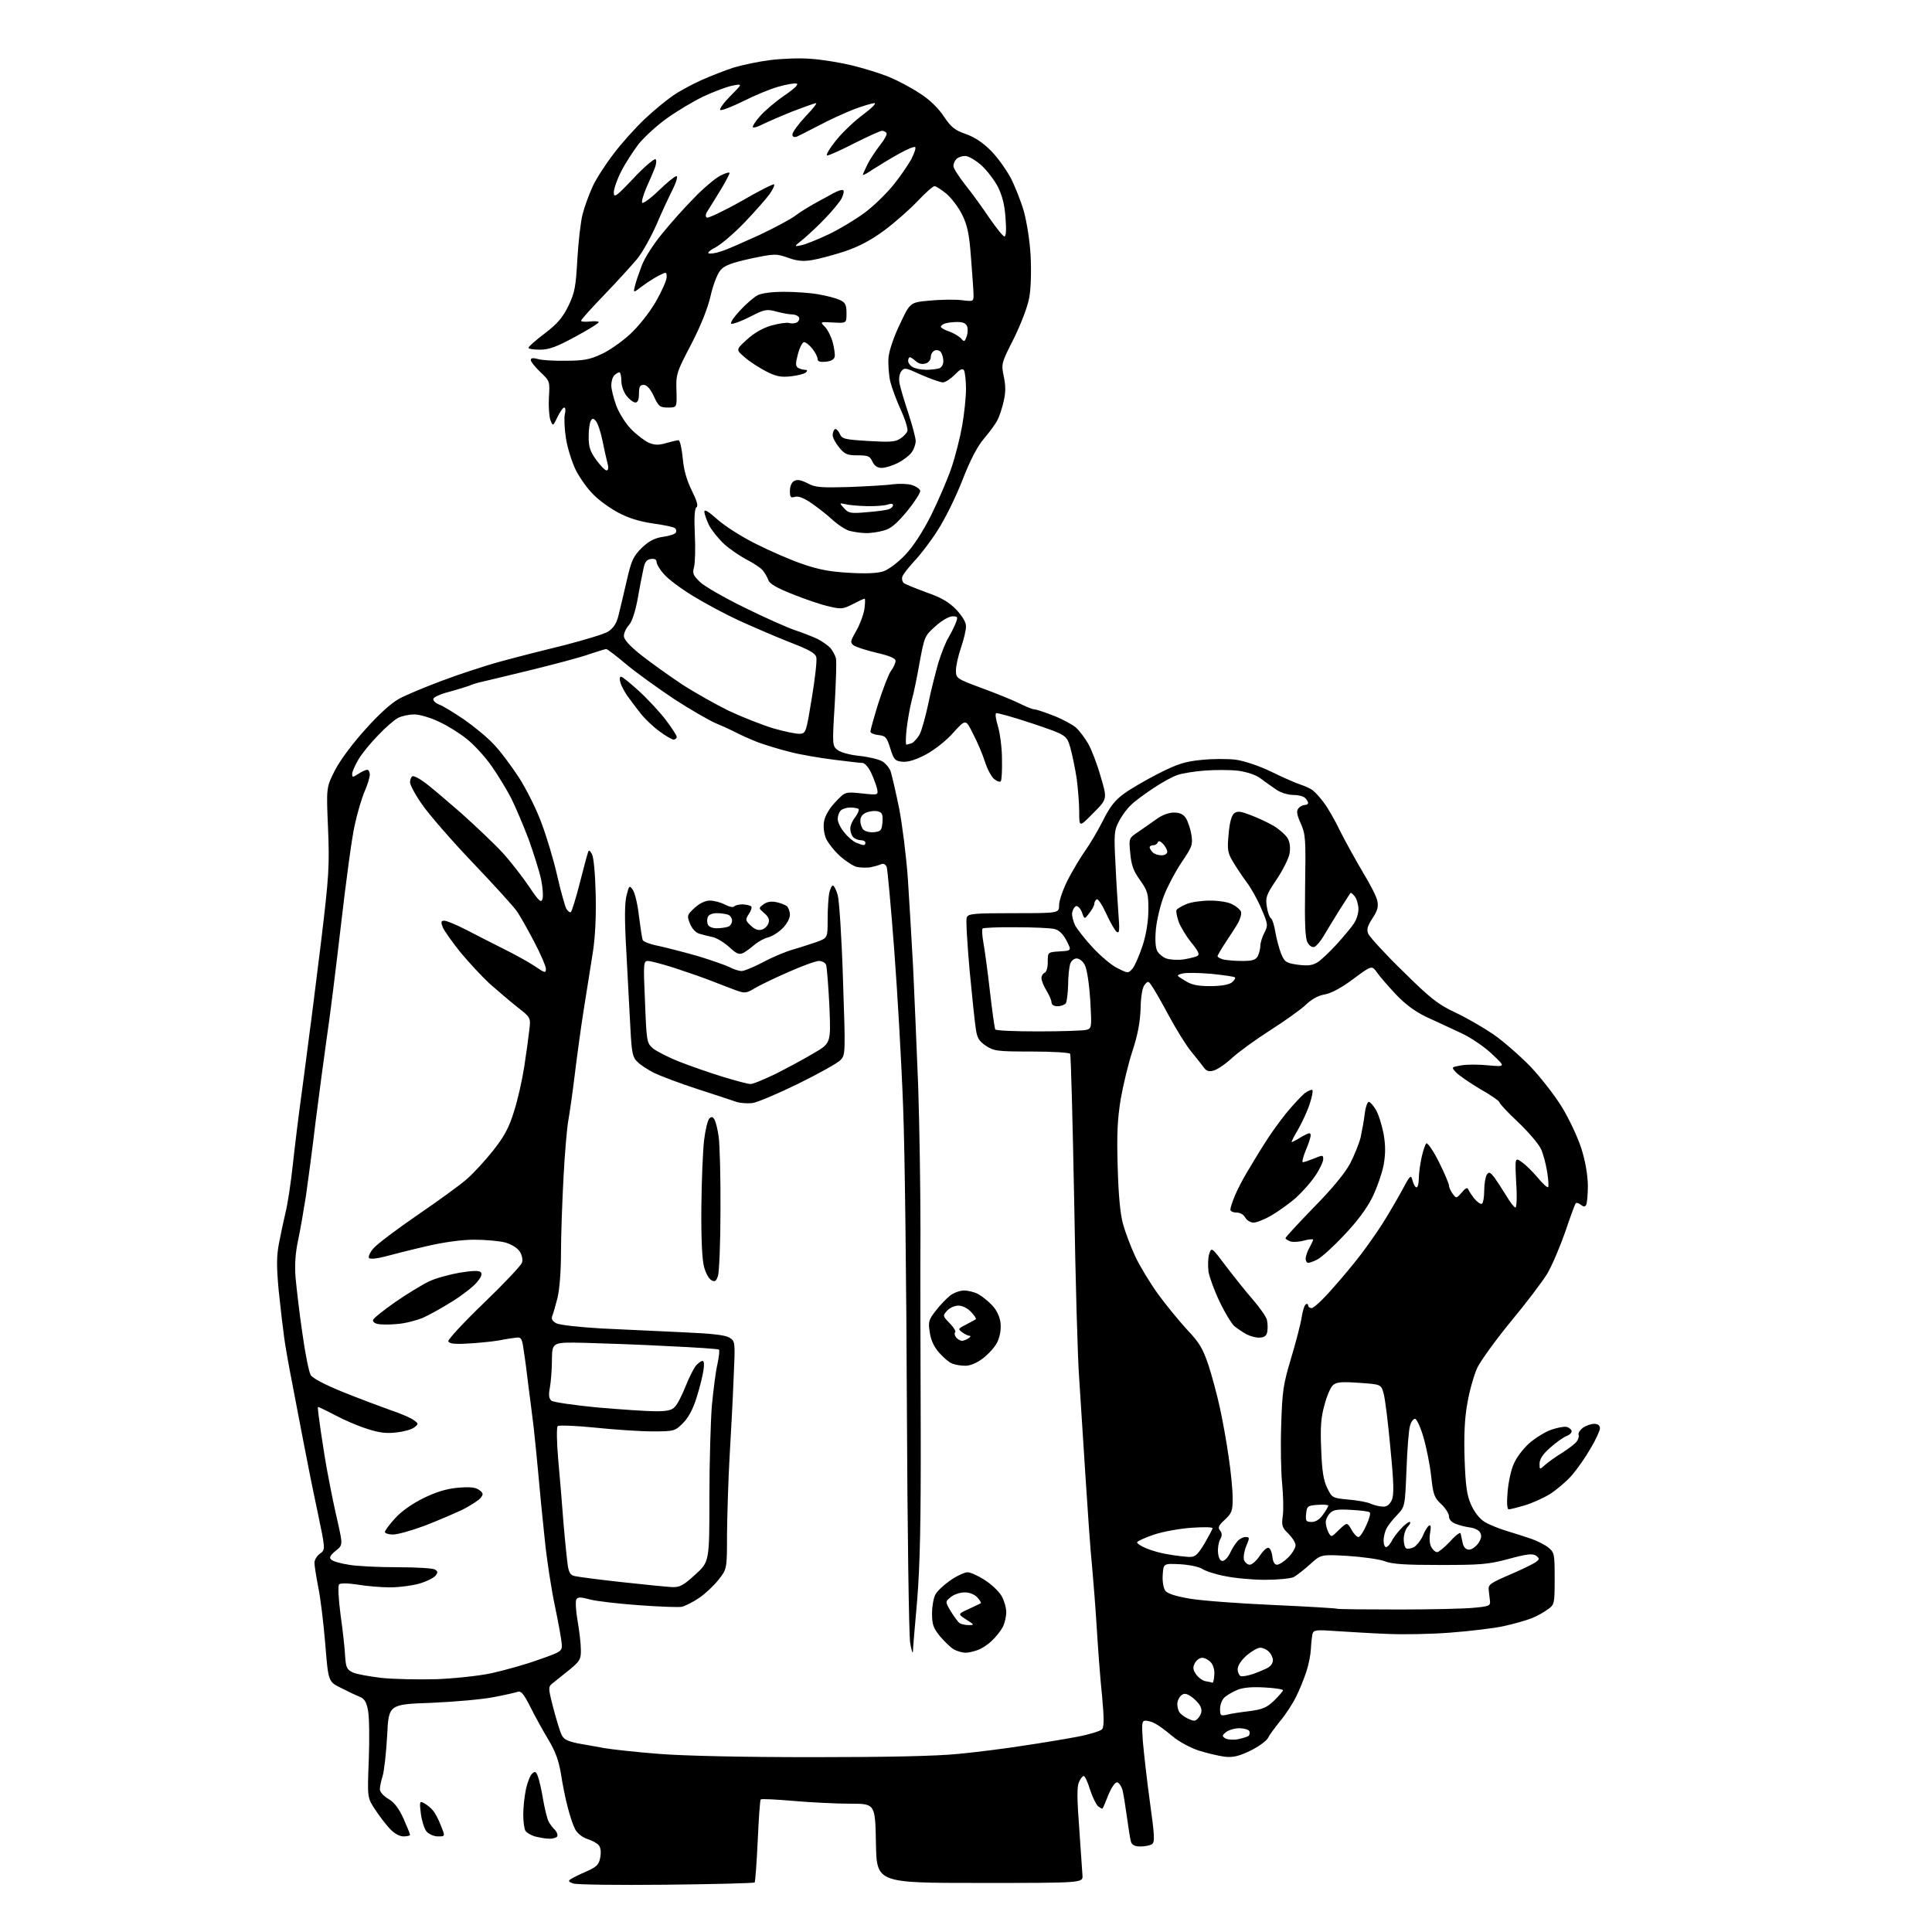 <?xml version="1.0" encoding="UTF-8" standalone="no"?>
<svg 
  version="1.1" 
  xmlns="http://www.w3.org/2000/svg" 
  xmlns:xlink="http://www.w3.org/1999/xlink" 
  xmlns:svg="http://www.w3.org/2000/svg"
  xmlns:rdf="http://www.w3.org/1999/02/22-rdf-syntax-ns#"
  xmlns:cc="http://creativecommons.org/ns#"
  xmlns:dc="http://purl.org/dc/elements/1.1/"
  viewBox="0 0 768 768"
  width="768"
  height="768"
>
<style>svg {background-color: white; }</style>"
<path stroke="none" fill="black" fill-rule="evenodd" d="M264.8,749.2C245.7,749.4 229.0,749.2 227.8,748.7C225.9,748.0 225.8,747.7 227.0,746.9C227.8,746.4 230.6,745.0 233.2,743.9C237.2,742.1 238.1,741.2 238.6,738.4C239.0,736.3 238.8,734.4 238.0,733.5C237.4,732.7 235.3,731.6 233.4,731.0C231.4,730.3 229.4,728.7 228.6,727.1C227.8,725.6 226.5,721.7 225.7,718.5C224.8,715.2 223.6,709.2 223.0,705.2C222.1,699.8 220.8,696.2 217.9,691.4C215.8,687.9 212.6,682.1 210.8,678.5C208.4,673.7 207.2,672.1 205.9,672.5C205.0,672.8 200.7,673.8 196.4,674.6C192.1,675.5 180.8,676.5 171.5,676.9C154.5,677.5 154.5,677.5 153.9,690.0C153.5,696.9 152.7,704.1 152.1,706.0C151.5,707.9 151.0,710.3 151.0,711.3C151.0,712.3 152.5,714.0 154.4,715.1C156.7,716.4 158.5,718.8 160.4,722.9C161.8,726.1 163.0,729.0 163.0,729.4C163.0,729.7 161.8,730.0 160.4,730.0C158.8,730.0 156.7,728.8 155.0,727.0C153.4,725.3 150.8,721.9 149.1,719.3C146.0,714.6 146.0,714.6 146.6,699.6C146.9,691.3 146.8,682.5 146.3,680.0C145.7,676.6 144.9,675.3 143.0,674.5C141.7,674.0 138.3,672.4 135.6,671.0C130.5,668.5 130.5,668.5 129.3,653.5C128.6,645.2 127.4,635.1 126.5,630.9C125.7,626.7 125.0,622.4 125.0,621.2C125.0,620.1 126.0,618.4 127.2,617.6C129.4,616.0 129.4,616.0 126.2,600.8C124.4,592.4 121.9,579.9 120.6,573.0C119.3,566.1 117.2,555.5 116.1,549.5C114.9,543.5 113.5,535.6 113.0,532.0C112.5,528.4 111.5,520.0 110.8,513.2C109.9,503.4 109.9,499.5 110.9,494.2C111.6,490.5 112.8,485.0 113.5,482.0C114.3,479.0 115.6,470.4 116.4,463.0C117.2,455.6 118.8,442.5 120.0,434.0C121.1,425.5 122.5,415.1 123.0,411.0C123.6,406.9 125.6,390.5 127.6,374.6C130.8,348.0 131.0,344.3 130.4,329.3C129.7,313.0 129.7,313.0 133.1,306.3C135.0,302.5 140.1,295.6 145.1,290.1C150.4,284.1 155.5,279.5 158.6,277.8C161.3,276.3 169.0,273.1 175.7,270.6C182.3,268.1 192.9,264.6 199.2,262.9C205.4,261.2 216.8,258.3 224.6,256.4C232.3,254.4 240.0,252.1 241.7,251.1C243.8,249.7 245.0,248.0 245.8,244.9C246.4,242.5 247.9,236.2 249.1,231.0C251.0,222.6 251.8,221.1 255.1,217.8C257.9,215.1 260.2,213.9 263.5,213.4C266.0,213.1 268.3,212.3 268.6,211.8C269.0,211.3 268.8,210.4 268.4,210.0C267.9,209.5 264.0,208.7 259.6,208.1C254.3,207.3 249.9,206.0 245.8,203.8C242.6,202.1 238.1,198.9 235.9,196.6C233.6,194.4 230.5,190.0 228.9,186.9C227.4,183.8 225.6,178.2 225.0,174.4C224.4,170.7 224.2,166.4 224.5,164.8C224.9,163.3 224.8,162.0 224.3,162.0C223.8,162.0 222.6,163.7 221.6,165.8C219.8,169.5 219.8,169.5 218.8,167.0C218.3,165.6 218.0,161.6 218.2,158.0C218.6,151.6 218.6,151.5 214.8,147.9C212.7,145.9 211.0,143.8 211.0,143.1C211.0,142.3 211.9,142.2 213.8,142.7C215.3,143.2 220.3,143.5 225.0,143.4C231.9,143.4 234.6,142.9 239.0,140.8C242.0,139.5 247.1,135.9 250.3,133.0C253.7,129.9 258.0,124.5 260.6,120.1C263.0,115.9 265.0,111.5 265.0,110.2C265.0,108.0 265.0,108.0 261.8,109.6C260.0,110.5 257.0,112.5 255.1,113.9C251.7,116.5 251.7,116.5 252.4,113.7C252.7,112.2 254.0,108.5 255.1,105.6C256.2,102.6 259.8,97.0 263.2,92.9C266.5,88.8 272.2,82.4 275.9,78.7C279.5,74.9 284.2,71.0 286.2,69.9C288.3,68.8 290.0,68.3 290.0,68.8C290.0,69.2 288.5,72.1 286.7,75.1C284.9,78.1 282.6,81.7 281.7,83.2C280.5,84.9 280.2,86.0 281.0,86.5C281.5,86.8 287.7,83.9 294.6,80.0C301.5,76.0 307.4,73.0 307.7,73.3C308.0,73.6 307.2,75.4 305.9,77.2C304.6,79.0 300.2,84.0 296.1,88.3C291.9,92.7 286.7,97.1 284.5,98.3C282.3,99.4 281.1,100.5 281.7,100.7C282.4,101.0 284.7,100.6 286.7,99.9C288.8,99.3 295.5,96.3 301.7,93.5C307.8,90.6 314.4,87.1 316.2,85.7C318.0,84.3 321.5,82.2 323.8,80.9C326.2,79.6 329.6,77.7 331.3,76.8C332.9,75.9 334.7,75.3 335.2,75.6C335.6,75.9 335.3,77.3 334.6,78.8C333.8,80.3 330.9,83.8 328.3,86.5C325.7,89.3 321.7,93.0 319.5,94.9C315.5,98.1 315.5,98.1 318.5,97.5C320.1,97.2 325.1,95.2 329.5,93.1C333.9,91.0 340.3,87.1 343.8,84.5C347.3,81.9 352.3,77.0 355.0,73.7C357.7,70.4 360.9,65.7 362.2,63.4C363.4,61.0 364.2,58.8 363.8,58.5C363.5,58.1 360.6,59.3 357.4,61.1C354.1,62.9 349.6,65.7 347.2,67.2C344.9,68.8 343.0,69.8 343.0,69.5C343.0,69.2 343.9,67.3 344.9,65.2C345.9,63.2 348.2,59.8 349.9,57.6C351.6,55.5 352.7,53.4 352.4,52.9C352.1,52.4 351.3,52.0 350.6,52.0C349.9,52.0 344.9,54.3 339.5,57.0C334.1,59.8 329.3,61.9 328.8,61.8C328.2,61.6 329.9,58.8 332.5,55.6C335.1,52.4 340.0,47.8 343.3,45.4C346.5,43.0 348.5,41.0 347.6,41.0C346.8,41.0 343.0,42.1 339.3,43.5C335.5,45.0 329.4,47.8 325.5,49.9C321.6,51.9 317.7,53.9 316.8,54.3C315.6,54.7 315.0,54.4 315.0,53.4C315.0,52.6 317.3,49.4 320.1,46.4C323.0,43.4 324.9,41.0 324.4,41.0C323.9,41.0 319.7,42.5 315.0,44.3C310.3,46.2 305.0,48.5 303.2,49.4C301.3,50.4 299.6,50.9 299.3,50.6C299.0,50.3 300.2,48.3 302.1,46.2C304.0,44.0 308.4,40.3 311.9,37.9C316.0,35.1 317.7,33.4 316.6,33.2C315.7,33.0 312.4,33.6 309.3,34.5C306.1,35.4 299.8,38.0 295.3,40.3C290.8,42.5 286.7,44.1 286.3,43.7C285.9,43.3 287.8,40.7 290.4,38.1C295.3,33.2 295.3,33.2 290.9,34.1C288.5,34.6 283.4,36.6 279.5,38.4C275.6,40.3 269.2,44.1 265.3,46.9C261.3,49.7 256.2,54.4 253.9,57.2C251.7,60.1 248.5,65.0 246.9,68.2C245.3,71.3 244.0,75.1 244.0,76.5C244.0,78.8 244.9,78.2 251.9,70.8C256.2,66.2 260.2,62.9 260.6,63.3C261.0,63.7 260.9,65.3 260.3,66.8C259.7,68.3 258.2,71.9 256.9,74.7C255.7,77.6 254.9,80.3 255.3,80.6C255.7,81.0 258.7,78.8 261.9,75.7C265.2,72.5 268.3,70.0 268.9,70.0C269.5,70.0 268.9,72.3 267.5,75.1C266.1,77.9 263.1,84.2 261.0,89.2C258.8,94.2 255.4,100.3 253.3,102.9C251.2,105.4 245.4,111.8 240.3,117.1C235.2,122.4 231.0,127.0 231.0,127.5C231.0,127.9 232.6,128.0 234.5,127.8C236.4,127.6 238.0,127.7 238.0,128.1C238.0,128.5 233.8,131.1 228.6,133.9C221.2,137.9 218.3,139.0 214.6,139.0C212.1,139.0 210.0,138.7 210.1,138.2C210.1,137.8 213.0,135.2 216.6,132.5C221.7,128.6 223.7,126.2 226.0,121.5C228.5,116.3 228.9,113.9 229.5,103.1C229.9,96.3 230.8,88.2 231.6,85.1C232.4,82.0 234.2,77.2 235.5,74.3C236.8,71.4 240.5,65.6 243.8,61.3C247.0,57.0 252.7,50.7 256.3,47.3C259.9,43.9 264.9,39.8 267.4,38.1C269.9,36.3 275.0,33.6 278.7,31.9C282.5,30.2 288.2,28.0 291.5,26.9C294.8,25.9 301.3,24.5 306.0,23.9C310.7,23.3 318.1,23.0 322.5,23.4C326.9,23.7 334.2,24.9 338.7,26.0C343.2,27.1 349.7,29.1 353.2,30.5C356.6,31.9 362.2,34.8 365.6,37.1C369.6,39.6 373.0,43.0 375.2,46.3C378.1,50.6 379.6,51.8 384.0,53.3C387.6,54.6 390.8,56.8 393.9,59.9C396.5,62.5 399.9,67.3 401.7,70.6C403.4,73.8 405.8,79.9 407.0,84.0C408.2,88.5 409.4,95.8 409.7,102.0C410.0,108.0 409.8,115.1 409.1,118.5C408.5,121.9 405.8,128.9 403.0,134.6C398.0,144.4 398.0,144.7 399.0,149.6C399.8,153.2 399.8,156.0 399.0,159.4C398.4,162.1 397.3,165.5 396.5,167.0C395.7,168.6 393.3,171.8 391.2,174.3C388.6,177.3 385.8,182.6 382.6,190.8C380.0,197.5 375.6,206.4 372.8,210.7C370.1,215.0 365.9,220.5 363.5,223.0C361.2,225.5 359.0,228.3 358.7,229.2C358.4,230.1 358.7,231.3 359.3,231.8C360.0,232.3 364.0,233.9 368.3,235.5C374.1,237.5 377.2,239.3 380.1,242.3C382.6,245.0 384.0,247.3 384.0,249.0C384.0,250.5 383.1,254.3 382.0,257.5C380.9,260.7 380.0,264.7 380.0,266.5C380.0,269.6 380.2,269.8 390.2,273.5C395.9,275.6 402.6,278.3 405.2,279.6C407.8,280.9 410.5,282.0 411.3,282.0C412.0,282.0 415.5,283.2 419.1,284.6C422.6,286.0 426.6,288.2 427.8,289.3C429.1,290.5 431.2,293.3 432.5,295.5C433.8,297.7 436.1,303.6 437.5,308.6C440.2,317.6 440.2,317.6 434.6,323.2C429.0,328.9 429.0,328.9 429.0,322.7C429.0,319.3 428.5,313.4 428.0,309.5C427.4,305.6 426.3,300.2 425.5,297.3C424.0,292.2 424.0,292.2 410.4,287.6C402.9,285.1 396.4,283.3 396.0,283.5C395.5,283.8 395.9,286.1 396.7,288.7C397.5,291.4 398.3,297.2 398.3,301.7C398.4,306.1 398.2,310.2 397.8,310.6C397.3,311.0 396.2,310.5 395.1,309.6C394.0,308.6 392.4,305.6 391.5,302.7C390.6,299.9 388.5,294.9 386.8,291.7C383.9,285.8 383.9,285.8 379.0,291.2C376.2,294.4 371.6,298.0 368.1,299.9C364.0,302.1 360.9,303.0 358.7,302.8C355.8,302.5 355.3,302.0 353.9,297.5C352.5,293.0 352.0,292.5 349.2,292.2C347.4,292.0 346.0,291.4 346.0,290.8C346.0,290.3 347.4,285.2 349.1,279.7C350.9,274.1 353.1,268.3 354.1,266.8C355.2,265.4 356.0,263.5 356.0,262.7C356.0,261.7 353.7,260.7 348.5,259.5C344.3,258.5 340.2,257.2 339.3,256.5C337.9,255.4 338.0,254.9 340.3,250.9C341.7,248.5 343.2,244.6 343.6,242.2C343.9,239.9 344.0,238.0 343.7,238.0C343.3,238.0 341.2,239.0 338.9,240.2C335.2,242.1 334.3,242.2 329.7,241.1C326.8,240.5 320.3,238.3 315.3,236.3C308.7,233.7 305.8,232.0 305.4,230.5C305.0,229.4 304.0,227.7 303.1,226.6C302.2,225.6 299.3,223.7 296.7,222.4C294.1,221.0 290.1,218.3 287.9,216.3C285.7,214.3 283.0,210.9 281.9,208.9C280.9,206.8 280.0,204.3 280.0,203.4C280.0,202.3 281.6,203.3 285.2,206.5C288.1,209.1 295.0,213.5 300.5,216.2C306.0,219.0 314.3,222.6 319.0,224.2C325.3,226.4 330.1,227.3 337.6,227.7C344.1,228.1 348.9,227.9 351.2,227.1C353.2,226.4 357.0,223.6 359.8,220.6C363.0,217.3 366.8,211.4 370.1,204.9C372.9,199.2 376.6,190.7 378.2,186.0C379.8,181.3 381.7,173.7 382.5,169.1C383.3,164.5 384.0,158.0 384.0,154.6C384.0,151.3 383.6,147.9 383.2,147.2C382.6,146.3 381.6,146.8 379.5,149.0C377.9,150.6 375.8,152.0 374.8,152.0C373.8,152.0 369.9,150.6 366.2,149.0C359.9,146.1 359.5,146.0 358.2,147.7C357.5,148.8 357.2,150.6 357.6,152.5C357.9,154.1 359.5,159.5 361.1,164.3C362.7,169.2 364.0,174.1 364.0,175.3C364.0,176.6 363.3,178.6 362.4,179.8C361.6,181.0 359.1,182.9 357.0,184.0C354.8,185.1 351.9,186.0 350.5,186.0C348.8,186.0 347.6,185.2 346.8,183.5C345.8,181.3 345.0,181.0 340.9,181.0C336.9,181.0 335.8,180.6 333.6,177.9C332.2,176.2 331.0,174.0 331.0,173.0C331.0,172.0 331.4,170.9 331.9,170.6C332.3,170.3 333.2,171.1 333.8,172.4C334.7,174.5 335.6,174.7 345.1,175.3C353.5,175.8 355.9,175.7 357.8,174.4C359.1,173.6 360.4,172.2 360.7,171.4C361.0,170.6 359.9,166.9 358.2,163.2C356.5,159.5 354.6,154.4 353.9,151.7C353.3,149.1 353.0,144.7 353.2,142.0C353.5,139.2 355.4,133.6 357.8,128.7C361.8,120.2 361.8,120.2 369.5,119.5C373.7,119.1 379.4,119.0 382.1,119.3C386.9,119.9 387.0,119.9 387.0,117.2C387.0,115.7 386.5,109.2 386.0,102.6C385.3,93.1 384.6,89.7 382.5,85.4C381.1,82.5 378.2,78.7 376.2,77.0C374.2,75.4 372.1,74.0 371.5,74.0C370.9,74.0 367.9,76.6 364.9,79.8C361.9,83.0 356.0,88.2 351.9,91.3C346.4,95.4 341.9,97.8 335.9,99.9C331.3,101.4 325.3,103.0 322.7,103.4C319.1,104.0 316.6,103.7 313.1,102.4C308.5,100.8 308.0,100.8 298.4,102.8C290.8,104.5 288.0,105.5 286.4,107.4C285.2,108.8 283.5,113.1 282.5,117.5C281.4,122.4 278.7,129.2 274.8,136.8C268.9,148.0 268.7,148.8 268.9,155.2C269.1,162.0 269.1,162.0 265.6,162.0C262.3,162.0 261.8,161.6 259.9,157.5C258.5,154.5 257.1,153.0 255.9,153.0C254.4,153.0 254.0,153.7 254.0,156.5C254.0,158.9 253.5,160.0 252.6,160.0C251.8,160.0 250.2,158.8 249.1,157.4C247.9,155.9 247.0,153.3 247.0,151.4C247.0,149.5 246.6,148.0 246.2,148.0C245.8,148.0 244.9,148.5 244.2,149.2C243.5,149.9 243.0,151.6 243.0,153.2C243.0,154.7 243.9,158.3 245.0,161.3C246.1,164.2 248.7,168.4 250.9,170.6C253.0,172.8 256.2,175.2 257.9,176.0C260.4,177.0 261.9,177.0 264.9,176.1C267.0,175.5 269.2,175.0 269.7,175.0C270.3,175.0 271.0,178.2 271.4,182.1C271.8,186.9 273.0,190.9 275.0,195.0C277.0,199.0 277.6,201.1 276.9,201.6C276.1,202.1 275.9,205.5 276.2,212.4C276.5,217.9 276.3,223.8 275.9,225.4C275.2,227.9 275.5,228.7 278.3,231.4C280.1,233.1 288.1,237.7 296.1,241.6C304.0,245.5 313.0,249.5 316.0,250.5C319.0,251.5 323.1,253.1 325.0,254.0C326.9,255.0 329.2,256.6 330.1,257.6C331.0,258.7 332.0,260.5 332.3,261.7C332.6,262.9 332.3,271.2 331.8,280.2C330.8,296.1 330.9,296.5 332.9,298.1C334.2,299.1 337.8,300.1 341.8,300.5C345.5,300.9 349.5,301.9 350.8,302.7C352.1,303.5 353.5,305.2 354.0,306.5C354.5,307.9 356.0,314.5 357.4,321.2C358.7,328.0 360.3,340.7 360.9,349.5C361.5,358.3 362.4,374.3 363.0,385.0C363.5,395.7 364.4,416.9 365.0,432.0C365.5,447.1 365.9,472.8 365.9,489.0C365.8,505.2 365.9,540.8 366.0,568.0C366.1,605.3 365.7,622.1 364.6,636.0C363.7,646.1 362.9,655.4 362.9,656.5C362.8,657.6 362.3,656.0 361.8,653.0C361.3,650.0 360.7,607.7 360.5,559.0C360.3,510.3 359.7,456.8 359.0,440.0C358.4,423.2 356.8,395.3 355.5,378.0C354.2,360.7 352.8,345.7 352.5,344.7C352.0,343.5 351.2,343.1 350.1,343.6C349.2,344.0 347.3,344.5 345.8,344.8C344.3,345.0 341.9,344.9 340.5,344.6C339.1,344.2 336.1,342.3 333.8,340.2C331.6,338.2 329.1,335.0 328.3,333.2C327.5,331.1 327.2,328.6 327.6,326.4C328.0,324.2 329.8,321.2 332.1,318.8C336.0,314.7 336.0,314.7 342.6,315.4C349.2,316.1 349.2,316.1 348.6,313.3C348.2,311.8 347.1,308.9 346.2,307.0C345.3,305.1 343.8,303.4 343.0,303.3C342.2,303.3 337.0,302.7 331.5,302.0C326.0,301.3 318.1,300.0 314.0,298.9C309.9,297.9 304.1,296.1 301.1,295.0C298.1,293.8 294.3,292.1 292.6,291.2C290.9,290.3 287.2,288.6 284.5,287.5C281.8,286.3 274.3,282.0 268.0,277.9C261.7,273.7 253.2,267.6 249.1,264.2C245.1,260.8 241.4,258.0 241.0,258.0C240.6,258.0 237.7,258.9 234.4,260.0C231.2,261.2 220.2,264.1 210.0,266.6C199.8,269.1 190.8,271.2 190.0,271.4C189.2,271.6 187.6,272.1 186.5,272.6C185.4,273.0 181.8,274.1 178.6,275.0C175.3,275.8 172.5,277.1 172.3,277.7C172.0,278.4 173.0,279.4 174.4,280.0C175.9,280.5 180.3,283.2 184.3,285.9C188.2,288.6 193.6,293.0 196.1,295.7C198.7,298.3 203.2,304.4 206.3,309.1C209.3,313.8 213.4,322.0 215.3,327.3C217.3,332.6 220.1,341.9 221.5,348.1C222.9,354.3 224.6,360.2 225.1,361.2C225.7,362.2 226.5,362.8 226.9,362.6C227.3,362.3 228.9,357.2 230.4,351.3C231.9,345.4 233.4,339.8 233.7,339.0C234.0,337.8 234.4,337.9 235.3,339.5C236.0,340.7 236.6,347.4 236.8,355.5C237.0,364.8 236.6,372.7 235.6,379.0C234.8,384.2 233.2,394.1 232.1,401.0C231.0,407.9 229.4,419.6 228.5,427.0C227.6,434.4 226.4,442.8 225.9,445.5C225.4,448.2 224.5,458.4 224.0,468.0C223.5,477.6 223.0,491.1 223.0,498.0C223.0,505.6 222.4,512.7 221.6,516.0C220.8,519.0 219.9,522.3 219.5,523.2C219.1,524.3 219.6,525.2 221.1,526.0C222.3,526.7 230.5,527.6 239.4,528.1C248.2,528.5 262.7,529.2 271.5,529.6C283.1,530.1 288.2,530.7 289.9,531.7C292.3,533.2 292.3,533.2 291.6,548.4C291.3,556.7 290.5,570.7 290.0,579.5C289.5,588.3 289.1,601.8 289.0,609.6C289.0,623.7 289.0,623.7 285.6,628.0C283.8,630.3 280.3,633.6 277.9,635.2C275.6,636.8 272.5,638.3 271.2,638.7C269.9,639.0 262.2,638.7 254.0,638.1C245.8,637.5 237.0,636.5 234.5,635.8C230.8,634.8 229.7,634.8 229.1,635.8C228.7,636.5 228.9,640.3 229.6,644.3C230.3,648.3 230.9,653.4 230.9,655.7C231.0,659.5 230.5,660.3 226.8,663.4C224.4,665.3 221.5,667.7 220.2,668.7C217.8,670.5 217.8,670.5 219.9,678.8C221.1,683.3 222.5,688.1 223.2,689.5C224.0,691.4 225.5,692.1 229.6,693.0C232.6,693.5 237.4,694.4 240.2,694.9C243.1,695.4 252.9,696.5 262.0,697.2C272.3,698.0 295.2,698.5 323.0,698.5C352.3,698.5 372.1,698.1 381.0,697.2C388.4,696.5 400.1,695.0 407.0,693.9C413.9,692.9 423.4,691.3 428.2,690.4C433.0,689.5 437.5,688.1 438.1,687.4C438.9,686.4 438.9,683.0 438.1,674.3C437.4,667.8 436.5,655.8 436.0,647.5C435.5,639.2 434.6,628.0 434.1,622.5C433.5,617.0 432.4,601.0 431.5,587.0C430.6,573.0 429.5,555.4 429.0,548.0C428.4,540.6 427.5,508.7 427.0,477.1C426.4,445.6 425.7,419.4 425.4,418.9C425.1,418.4 418.2,418.0 410.1,418.0C396.3,418.0 395.1,417.8 391.9,415.7C389.2,413.9 388.4,412.6 387.9,409.0C387.5,406.5 386.4,395.9 385.4,385.4C384.5,374.9 383.9,365.6 384.3,364.7C384.9,363.2 387.0,363.0 403.0,363.0C421.0,363.0 421.0,363.0 421.0,359.8C421.0,358.0 422.6,353.4 424.6,349.5C426.6,345.7 429.7,340.5 431.5,338.0C433.3,335.5 436.4,330.2 438.4,326.3C441.1,320.8 443.2,318.1 446.8,315.5C449.4,313.6 455.6,310.0 460.5,307.5C467.8,303.8 471.0,302.7 477.4,302.1C481.7,301.6 488.0,301.6 491.3,302.0C494.7,302.5 500.7,304.5 505.4,306.8C509.9,309.0 515.1,311.3 517.0,311.9C518.9,312.5 521.2,313.6 522.0,314.3C522.9,315.0 524.8,317.1 526.2,319.0C527.7,320.9 530.7,326.1 532.8,330.5C535.0,334.9 539.1,342.2 541.8,346.8C544.6,351.4 547.2,356.4 547.5,358.1C548.0,360.4 547.6,362.0 545.6,365.0C543.6,368.1 543.2,369.4 543.9,371.2C544.5,372.5 550.6,379.2 557.7,386.1C568.7,397.0 571.6,399.2 578.5,402.5C582.9,404.5 589.7,408.5 593.7,411.2C597.7,414.0 604.2,419.7 608.3,423.9C612.4,428.2 618.0,435.4 620.9,440.1C623.7,444.7 627.2,452.1 628.6,456.5C630.2,461.5 631.1,466.9 631.2,471.1C631.2,474.8 630.9,478.3 630.5,479.0C630.0,479.8 629.5,479.8 628.4,478.9C627.6,478.3 626.7,478.0 626.4,478.3C626.1,478.6 624.2,483.7 622.2,489.7C620.1,495.7 616.9,503.2 615.0,506.4C613.1,509.5 606.6,518.1 600.6,525.3C594.6,532.6 588.6,540.9 587.2,543.8C585.9,546.7 584.1,553.0 583.3,557.8C582.2,563.8 581.9,570.7 582.2,580.0C582.6,590.9 583.1,594.4 584.8,598.2C586.1,601.1 588.1,603.7 590.2,605.0C592.0,606.1 596.0,607.7 599.0,608.6C602.0,609.5 606.4,610.9 608.7,611.7C611.0,612.5 614.0,614.0 615.4,615.1C617.9,617.1 618.0,617.6 618.0,627.5C618.0,637.7 617.9,637.9 615.2,639.8C613.7,640.9 610.9,642.5 608.8,643.3C606.8,644.1 601.9,645.5 597.8,646.4C593.8,647.3 584.2,648.4 576.5,649.0C568.8,649.6 557.5,649.8 551.5,649.5C545.5,649.3 536.4,648.7 531.4,648.4C523.0,647.8 522.2,647.9 521.7,649.6C521.5,650.7 521.2,653.3 521.1,655.5C521.0,657.7 520.2,661.8 519.3,664.5C518.4,667.2 516.6,671.8 515.2,674.5C513.9,677.2 511.1,681.5 509.0,684.0C507.0,686.5 504.7,689.5 504.1,690.8C503.4,692.1 500.2,694.4 496.9,696.0C492.3,698.2 490.0,698.7 486.7,698.3C484.4,698.0 479.8,696.9 476.6,695.9C473.2,694.8 468.6,692.3 466.1,690.2C463.5,688.0 460.5,685.8 459.3,685.2C458.1,684.5 456.4,684.0 455.4,684.0C453.9,684.0 453.8,684.9 454.3,692.2C454.7,696.8 455.9,707.6 457.1,716.3C459.0,729.8 459.1,732.3 457.9,733.1C457.1,733.6 455.1,734.0 453.3,734.0C451.1,734.0 450.0,733.4 449.6,732.2C449.3,731.3 448.6,726.9 448.0,722.5C447.4,718.1 446.6,713.1 446.2,711.5C445.7,709.9 444.7,708.5 444.0,708.5C443.2,708.5 441.7,710.8 440.6,713.5C439.5,716.2 438.5,718.7 438.3,718.9C438.2,719.1 437.4,718.7 436.5,718.0C435.7,717.3 434.3,714.4 433.3,711.4C432.4,708.4 431.3,706.0 430.8,706.0C430.3,706.0 429.5,707.1 428.9,708.4C428.1,710.1 428.1,715.1 429.0,726.6C429.6,735.4 430.2,743.9 430.3,745.5C430.5,748.5 430.5,748.5 389.5,748.5C348.5,748.5 348.5,748.5 348.2,732.8C347.9,717.0 347.9,717.0 338.0,717.0C332.5,717.0 322.4,716.5 315.5,715.9C308.6,715.3 302.7,715.0 302.4,715.3C302.1,715.6 301.6,723.0 301.2,731.8C300.8,740.7 300.2,748.1 300.0,748.3C299.7,748.6 283.9,749.0 264.8,749.2zM218.2,730.9C216.7,730.9 214.2,730.4 212.6,730.0C211.0,729.5 209.3,728.5 208.9,727.8C208.4,727.1 208.0,724.2 208.0,721.3C208.0,718.4 208.5,713.9 209.1,711.1C209.7,708.4 210.8,705.6 211.6,705.0C212.7,704.0 213.1,704.2 213.8,706.1C214.3,707.4 215.3,711.6 215.9,715.4C216.6,719.2 217.5,723.1 218.1,724.1C218.6,725.1 219.7,726.6 220.6,727.4C221.4,728.3 221.8,729.4 221.5,730.0C221.2,730.5 219.7,731.0 218.2,730.9zM174.1,730.0C172.6,730.0 170.6,729.2 169.6,728.1C168.7,727.1 167.7,723.9 167.3,721.0C166.7,716.1 166.8,715.8 168.6,716.8C169.7,717.4 171.2,718.6 172.1,719.7C173.0,720.7 174.4,723.4 175.3,725.8C177.0,730.0 177.0,730.0 174.1,730.0zM492.0,691.4C493.9,691.0 495.9,690.4 496.4,690.0C496.8,689.5 496.9,688.7 496.6,688.1C496.2,687.5 494.4,687.0 492.6,687.0C490.8,687.0 488.5,687.7 487.4,688.5C485.8,689.8 485.7,690.1 487.0,691.0C487.8,691.5 490.1,691.7 492.0,691.4zM474.7,684.0C475.4,684.0 476.4,683.1 477.0,682.0C477.8,680.6 477.8,679.4 477.0,678.0C476.4,676.9 474.8,675.3 473.5,674.4C471.5,673.1 470.7,673.0 469.5,674.0C468.7,674.7 468.0,676.2 468.0,677.4C468.0,678.5 468.4,680.0 468.8,680.6C469.2,681.2 470.4,682.2 471.5,682.8C472.6,683.4 474.0,684.0 474.7,684.0zM487.8,681.6C489.3,681.2 493.3,680.6 496.7,680.2C501.9,679.5 503.6,678.8 506.5,676.0C508.4,674.1 510.0,672.3 510.0,671.9C510.0,671.5 506.7,671.0 502.8,670.8C497.9,670.5 494.3,670.8 492.0,671.7C490.1,672.5 487.8,673.8 486.8,674.7C485.8,675.6 485.0,677.6 485.0,679.3C485.0,682.0 485.2,682.2 487.8,681.6zM482.0,668.9C482.3,668.9 482.6,667.6 482.7,665.8C482.9,664.0 482.3,661.8 481.3,660.8C480.4,659.8 478.9,659.0 477.9,659.0C476.9,659.0 475.6,659.9 475.0,661.1C474.1,662.7 474.2,663.7 475.4,665.5C476.3,666.8 478.0,668.1 479.2,668.3C480.5,668.5 481.7,668.8 482.0,668.9zM173.5,667.5C180.9,667.2 190.4,666.2 195.5,665.1C200.4,664.0 208.8,661.7 214.0,659.8C223.2,656.6 223.5,656.4 223.3,653.5C223.2,651.9 222.0,645.1 220.6,638.5C219.2,631.9 217.3,619.8 216.5,611.5C215.6,603.2 214.5,591.8 214.0,586.0C213.5,580.2 212.6,571.7 212.1,567.0C211.5,562.3 210.6,554.9 210.0,550.5C209.5,546.1 208.7,540.0 208.2,537.0C207.6,532.3 207.2,531.5 205.5,531.7C204.4,531.8 201.0,532.3 198.0,532.9C194.9,533.4 189.4,533.9 185.6,534.1C180.6,534.4 178.6,534.1 178.2,533.2C178.0,532.5 184.4,525.6 192.4,517.9C200.4,510.2 207.2,503.0 207.5,501.9C207.9,500.8 207.5,498.9 206.6,497.5C205.7,496.1 203.3,494.6 200.8,493.9C198.4,493.3 192.9,492.8 188.5,492.8C183.5,492.8 176.3,493.8 169.5,495.4C163.4,496.8 156.0,498.7 153.0,499.5C150.0,500.3 147.2,500.6 146.7,500.1C146.3,499.7 147.0,497.9 148.4,496.3C149.8,494.6 157.8,488.6 166.1,482.9C174.4,477.2 183.3,470.8 185.8,468.5C188.3,466.3 192.9,461.3 196.0,457.4C200.4,451.8 202.3,448.4 204.3,441.9C205.8,437.3 207.6,429.2 208.4,424.0C209.2,418.8 210.1,412.2 210.4,409.5C211.0,404.5 211.0,404.5 205.6,400.3C202.7,398.0 197.7,393.7 194.5,390.9C191.4,388.0 186.2,382.4 182.9,378.4C179.7,374.4 176.6,370.0 176.0,368.6C175.2,366.5 175.3,366.0 176.6,366.0C177.5,366.0 181.2,367.5 184.9,369.4C188.5,371.3 195.3,374.7 200.0,377.1C204.7,379.4 210.4,382.6 212.8,384.2C216.6,386.8 217.0,386.9 217.0,385.1C217.0,384.1 214.9,379.2 212.3,374.3C209.8,369.5 206.7,364.0 205.5,362.3C204.3,360.5 196.4,351.8 187.9,342.9C179.4,334.0 170.4,323.6 167.8,319.8C165.1,316.0 163.0,312.0 163.0,311.0C163.0,310.0 163.4,308.9 163.9,308.6C164.4,308.3 166.5,309.3 168.6,310.9C170.8,312.4 177.3,318.0 183.3,323.2C189.2,328.5 196.7,335.6 199.9,339.1C203.1,342.6 207.7,348.6 210.3,352.4C214.1,358.1 215.1,359.0 215.6,357.5C216.0,356.5 215.8,353.0 215.1,349.6C214.4,346.3 212.1,339.1 210.1,333.5C208.0,328.0 204.9,320.7 203.2,317.3C201.5,314.0 198.0,308.2 195.4,304.5C192.8,300.8 188.4,296.0 185.6,293.8C182.8,291.5 177.8,288.4 174.5,286.9C171.2,285.3 166.8,284.0 164.7,284.0C162.6,284.0 159.7,284.6 158.2,285.4C156.7,286.2 153.2,289.2 150.4,292.2C147.5,295.1 144.0,299.4 142.6,301.7C141.2,304.1 140.0,306.7 140.0,307.6C140.0,309.1 140.2,309.1 142.5,307.6C143.8,306.7 145.4,306.0 146.0,306.0C146.5,306.0 147.0,306.9 147.0,307.9C147.0,309.0 146.1,312.0 144.9,314.7C143.8,317.3 142.0,323.3 141.0,328.0C139.9,332.7 137.5,350.7 135.5,368.0C133.5,385.3 131.0,405.4 129.9,412.5C128.9,419.6 126.9,434.5 125.5,445.5C124.2,456.5 122.4,470.0 121.6,475.5C120.7,481.1 119.4,488.9 118.5,493.0C117.4,498.2 117.1,502.8 117.5,508.0C117.9,512.1 119.0,522.0 120.2,530.0C121.3,538.0 122.8,545.4 123.5,546.6C124.3,547.9 129.3,550.5 136.2,553.3C142.4,555.8 150.9,559.0 155.1,560.5C159.4,561.9 163.6,563.8 164.6,564.6C166.4,565.9 166.4,566.1 164.7,567.4C163.7,568.2 160.6,569.1 157.7,569.4C153.8,569.9 150.8,569.6 146.0,568.0C142.4,566.9 136.6,564.4 133.1,562.5C129.5,560.6 126.5,559.2 126.4,559.3C126.2,559.5 126.8,564.1 127.6,569.5C128.4,575.0 129.7,583.1 130.6,587.5C131.4,591.9 133.0,599.7 134.2,604.8C136.3,614.2 136.3,614.2 133.4,616.5C131.3,618.2 130.8,619.2 131.6,619.9C132.2,620.6 135.3,621.5 138.6,622.0C141.8,622.6 150.6,623.0 158.0,623.0C165.4,623.0 172.1,623.4 172.9,623.9C174.1,624.7 174.1,625.1 173.1,626.4C172.3,627.3 169.5,628.7 166.7,629.5C163.9,630.3 158.7,631.0 155.1,631.0C151.5,631.0 145.6,630.5 142.1,629.9C138.3,629.3 135.3,629.3 134.8,629.8C134.3,630.3 134.5,635.3 135.4,642.1C136.3,648.4 137.1,655.7 137.2,658.5C137.5,662.8 137.9,663.7 140.2,664.8C141.6,665.5 146.8,666.4 151.7,667.0C156.5,667.5 166.3,667.7 173.5,667.5zM498.2,665.4C500.2,664.7 502.8,663.6 503.9,663.0C505.1,662.4 506.0,661.1 506.0,660.0C506.0,659.0 505.3,657.4 504.4,656.6C503.6,655.7 502.0,655.0 501.0,655.0C499.9,655.0 497.5,656.4 495.5,658.1C493.4,660.0 492.0,662.1 492.0,663.5C492.0,664.8 492.6,666.0 493.2,666.3C493.9,666.5 496.2,666.1 498.2,665.4zM383.7,657.0C382.5,656.9 380.5,656.4 379.2,655.7C378.0,655.0 375.5,652.6 373.7,650.5C371.0,647.2 370.5,645.7 370.5,641.4C370.5,638.6 371.1,635.2 371.8,633.9C372.5,632.5 375.2,630.0 377.8,628.2C380.4,626.4 383.5,625.0 384.6,625.0C385.7,625.0 388.7,626.3 391.3,628.0C393.9,629.6 396.9,632.4 398.0,634.2C399.1,636.0 400.0,639.0 400.0,640.8C400.0,642.6 399.4,645.3 398.6,646.8C397.8,648.3 395.9,650.7 394.3,652.2C392.8,653.7 390.2,655.4 388.7,655.9C387.1,656.5 384.9,657.0 383.7,657.0zM385.0,646.0C387.4,646.0 387.4,645.9 384.1,643.8C380.7,641.6 380.7,641.6 385.1,639.6C387.5,638.5 389.7,637.4 389.9,637.3C390.1,637.1 389.5,636.1 388.5,635.0C387.4,633.8 385.4,633.0 383.5,633.0C381.7,633.0 379.2,633.8 377.9,634.9C375.7,636.7 375.7,636.7 378.0,640.6C379.3,642.7 380.9,644.8 381.4,645.2C382.0,645.6 383.6,646.0 385.0,646.0zM556.0,639.8C568.9,639.8 582.4,639.5 586.0,639.1C591.7,638.6 592.5,638.3 592.3,636.5C592.2,635.4 591.9,633.4 591.8,632.1C591.5,629.9 592.4,629.3 600.3,625.9C605.2,623.8 609.9,621.5 610.7,620.8C612.0,619.8 612.0,619.5 610.6,618.4C609.3,617.5 607.0,617.7 599.7,619.7C591.5,621.9 588.5,622.1 572.4,622.1C558.9,622.1 553.4,621.8 550.4,620.6C548.3,619.8 541.7,618.9 535.8,618.5C525.1,617.9 525.1,617.9 520.8,621.8C518.4,624.0 515.5,626.2 514.3,626.9C513.1,627.5 507.9,628.0 502.8,628.0C497.7,628.0 490.5,627.3 486.8,626.5C483.1,625.8 479.1,624.5 477.8,623.6C476.5,622.8 472.6,622.0 469.0,621.8C462.5,621.5 462.5,621.5 462.2,626.0C462.0,628.6 462.5,631.3 463.2,632.3C464.1,633.5 467.2,634.5 473.0,635.5C477.7,636.3 492.5,637.4 506.0,638.0C519.5,638.6 531.0,639.3 531.5,639.5C532.0,639.7 543.1,639.8 556.0,639.8zM267.2,630.9C270.3,631.0 271.7,630.2 276.4,625.9C282.0,620.8 282.0,620.8 282.0,595.1C282.0,581.0 282.5,564.5 283.0,558.5C283.6,552.5 284.5,545.1 285.2,542.2C285.8,539.4 286.1,536.8 285.8,536.5C285.5,536.2 276.4,535.6 265.4,535.1C254.5,534.5 239.7,534.0 232.5,533.8C219.5,533.5 219.5,533.5 219.4,540.5C219.4,544.4 219.0,549.3 218.6,551.5C218.0,554.6 218.2,555.9 219.2,556.8C220.0,557.4 228.2,558.6 237.6,559.5C246.9,560.3 257.2,561.0 260.6,561.0C265.2,561.0 267.1,560.6 268.3,559.2C269.3,558.2 271.2,554.5 272.6,550.9C274.0,547.4 275.9,543.7 276.7,542.8C277.6,541.8 278.7,541.0 279.3,541.0C279.9,541.0 280.0,542.6 279.6,544.9C279.3,547.0 278.1,551.8 276.9,555.6C275.5,560.1 273.7,563.5 271.5,565.7C268.3,568.9 268.0,569.0 259.3,569.0C254.5,569.0 244.2,568.3 236.5,567.5C228.7,566.7 222.1,566.5 221.7,566.9C221.2,567.4 221.3,573.2 221.9,580.2C222.5,586.9 223.5,598.4 224.0,605.5C224.6,612.6 225.4,620.2 225.7,622.3C226.1,625.0 226.8,626.2 228.4,626.5C229.5,626.8 237.9,627.9 247.0,628.9C256.1,629.9 265.2,630.8 267.2,630.9zM496.8,622.0C497.7,622.0 499.5,620.4 500.8,618.4C502.1,616.5 503.6,615.0 504.3,615.3C505.0,615.5 505.6,617.1 505.8,618.8C506.0,620.9 506.7,622.0 507.6,622.0C508.5,622.0 510.5,620.7 512.1,619.1C513.7,617.5 515.0,615.3 515.0,614.3C515.0,613.2 513.7,611.2 512.2,609.7C509.7,607.3 509.4,606.5 509.9,602.7C510.3,600.4 510.1,594.7 509.7,590.0C509.2,585.3 509.0,574.8 509.3,566.5C509.7,553.0 510.1,550.4 513.2,540.0C515.1,533.7 517.0,526.4 517.4,523.8C517.8,521.2 518.5,518.8 519.1,518.5C519.6,518.1 520.0,518.4 520.0,518.9C520.0,519.5 520.7,520.0 521.4,520.0C522.2,520.0 526.0,516.5 529.7,512.2C533.5,508.0 538.6,501.8 541.1,498.5C543.6,495.2 547.4,489.8 549.5,486.5C551.6,483.2 555.0,477.4 557.1,473.6C560.6,467.0 560.9,466.8 561.5,469.3C561.9,470.8 562.6,472.0 563.1,472.0C563.6,472.0 564.0,470.4 564.0,468.5C564.0,466.7 564.5,462.8 565.1,460.1C565.7,457.3 566.6,454.8 567.0,454.5C567.5,454.2 569.8,457.5 572.0,461.9C574.2,466.3 576.0,470.6 576.0,471.3C576.0,472.0 576.7,473.5 577.5,474.6C578.9,476.5 579.0,476.4 581.1,474.0C582.4,472.4 583.3,471.9 583.6,472.7C583.9,473.4 585.0,475.1 586.1,476.5C587.3,477.9 588.6,478.8 589.1,478.5C589.6,478.1 590.0,475.8 590.0,473.2C590.0,470.6 590.5,467.8 591.0,467.0C591.9,465.7 592.3,465.9 594.0,468.0C595.0,469.4 597.1,472.6 598.7,475.2C600.2,477.8 601.9,480.0 602.4,480.0C602.9,480.0 603.1,475.6 602.7,470.0C602.2,460.0 602.2,460.0 605.0,462.0C606.6,463.1 609.4,465.9 611.4,468.3C613.3,470.6 615.1,472.2 615.4,471.9C615.7,471.6 615.5,468.8 615.0,465.7C614.5,462.6 613.4,458.5 612.5,456.6C611.5,454.6 607.5,449.9 603.4,446.0C599.3,442.2 596.0,438.6 596.0,438.1C596.0,437.7 592.5,435.2 588.2,432.8C584.0,430.3 579.7,427.3 578.7,426.2C576.9,424.2 576.9,424.2 580.9,423.5C583.1,423.1 588.0,423.1 591.7,423.5C598.5,424.1 598.5,424.1 593.2,419.1C590.2,416.2 584.8,412.5 580.7,410.6C576.7,408.8 570.5,405.8 566.9,404.2C562.5,402.1 558.6,399.2 554.9,395.3C551.9,392.1 548.5,388.2 547.4,386.6C545.3,383.7 545.3,383.7 537.9,389.2C533.2,392.7 529.1,394.9 526.6,395.3C524.1,395.7 521.4,397.2 519.1,399.4C517.1,401.3 510.8,405.8 505.0,409.5C499.2,413.2 492.3,418.2 489.6,420.7C487.0,423.1 483.7,425.3 482.3,425.6C480.5,426.1 479.5,425.7 478.5,424.3C477.7,423.2 475.5,420.4 473.6,418.1C471.6,415.7 467.6,409.3 464.6,403.7C461.6,398.1 458.5,392.7 457.7,391.7C456.5,389.9 456.3,389.9 455.0,391.5C454.1,392.5 453.5,396.1 453.4,401.0C453.2,406.5 452.2,411.6 450.2,417.7C448.6,422.5 446.5,431.2 445.5,436.9C444.2,444.9 443.9,451.0 444.3,463.9C444.6,475.0 445.3,482.5 446.4,486.5C447.3,489.8 449.5,495.6 451.3,499.5C453.1,503.3 457.2,510.1 460.4,514.5C463.6,518.9 468.9,525.3 472.0,528.7C476.8,533.7 478.2,536.2 480.4,542.7C481.8,547.0 483.8,554.5 484.9,559.5C486.0,564.5 487.6,573.3 488.4,579.1C489.3,585.0 490.0,592.3 490.0,595.5C490.0,600.6 489.7,601.5 486.9,604.1C484.4,606.4 484.0,607.3 485.0,608.4C485.8,609.5 485.9,610.4 485.0,612.0C484.4,613.1 484.0,615.5 484.2,617.3C484.4,619.3 485.0,620.5 486.0,620.5C486.8,620.5 488.1,619.1 488.9,617.5C489.6,615.9 491.0,613.7 491.8,612.8C492.6,611.8 494.1,611.0 495.1,611.0C496.8,611.0 496.8,611.2 495.4,614.6C494.6,616.5 494.2,619.0 494.5,620.1C494.9,621.1 495.9,622.0 496.8,622.0zM472.5,618.9C475.1,619.0 475.9,618.3 478.8,613.6C480.5,610.6 482.0,607.9 482.0,607.5C482.0,607.0 478.3,607.0 473.8,607.3C469.2,607.6 462.5,608.8 458.8,610.0C455.0,611.3 452.0,612.7 452.0,613.1C452.0,613.6 453.7,614.7 455.7,615.5C457.8,616.4 461.7,617.5 464.5,617.9C467.2,618.4 470.9,618.8 472.5,618.9zM571.3,617.0C571.9,617.0 574.2,615.1 576.4,612.8C578.5,610.4 580.4,609.0 580.6,609.5C580.7,610.0 581.1,611.7 581.4,613.2C581.8,615.1 582.7,616.0 584.0,616.0C585.1,616.0 586.7,614.8 587.7,613.4C588.9,611.5 589.1,610.4 588.3,609.1C587.8,608.2 586.0,607.4 584.4,607.2C582.8,607.0 580.3,606.4 578.8,605.8C577.0,605.2 576.0,604.0 576.0,602.8C576.0,601.7 574.6,599.5 572.9,597.9C570.1,595.3 569.7,594.1 568.9,586.7C568.4,582.2 567.0,575.2 565.8,571.2C564.7,567.3 563.1,564.0 562.5,564.0C561.8,564.0 560.9,565.2 560.5,566.8C560.0,568.3 559.4,576.1 559.1,584.2C558.5,598.9 558.5,598.9 555.4,602.2C553.6,604.0 551.7,606.5 551.1,607.7C550.5,608.9 550.0,611.0 550.0,612.4C550.0,613.8 550.4,615.0 551.0,615.0C551.5,615.0 552.5,614.0 553.1,612.8C553.7,611.5 555.4,609.3 556.8,607.8C558.2,606.2 559.8,605.0 560.3,605.0C560.9,605.0 560.6,605.8 559.7,606.8C558.7,607.8 558.0,610.1 558.0,611.8C558.0,613.5 558.4,615.2 559.0,615.5C559.5,615.8 560.9,615.6 562.1,615.0C563.2,614.3 564.8,612.3 565.6,610.5C566.3,608.6 567.5,606.8 568.0,606.5C568.8,606.0 568.9,606.9 568.5,609.3C568.1,611.3 568.3,613.7 568.9,614.9C569.6,616.1 570.6,617.0 571.3,617.0zM532.3,608.1C535.5,605.1 535.5,605.1 537.2,608.0C538.1,609.7 539.4,611.0 540.0,611.0C540.6,611.0 542.0,608.9 543.1,606.4C544.3,603.9 544.9,601.5 544.5,601.2C544.2,600.8 540.8,600.4 537.1,600.2C531.8,599.9 530.0,600.1 528.7,601.5C527.8,602.4 527.0,604.0 527.0,605.1C527.0,606.2 527.5,608.0 528.1,609.2C529.2,611.2 529.3,611.1 532.3,608.1zM156.2,610.0C154.5,610.0 153.0,609.5 153.0,609.0C153.0,608.4 154.9,605.9 157.1,603.5C159.6,600.7 164.1,597.6 168.4,595.5C173.3,593.1 177.5,591.8 182.0,591.4C186.9,591.0 189.0,591.2 190.5,592.3C192.2,593.6 192.2,594.0 191.0,595.5C190.3,596.4 187.0,598.5 183.9,600.1C180.7,601.6 174.0,604.5 168.8,606.5C163.7,608.4 158.0,610.0 156.2,610.0zM521.4,605.0C523.0,605.0 524.6,604.0 525.9,602.1C527.1,600.5 528.0,598.9 528.0,598.5C528.0,598.2 526.1,598.0 523.8,598.2C519.8,598.5 519.5,598.7 519.2,601.8C518.9,604.6 519.2,605.0 521.4,605.0zM599.7,600.0C599.1,600.0 598.9,597.2 599.3,593.0C599.6,589.2 600.7,584.1 601.8,581.8C602.8,579.4 605.5,575.9 607.7,573.9C609.9,571.9 613.7,569.5 616.2,568.5C618.7,567.6 621.6,567.0 622.6,567.2C623.5,567.3 624.5,568.1 624.7,568.7C625.0,569.4 624.0,570.4 622.6,570.9C621.2,571.5 618.3,573.6 616.1,575.6C613.3,578.0 612.0,580.1 612.0,581.8C612.0,584.3 612.0,584.3 614.2,582.3C615.5,581.2 618.5,579.0 621.0,577.5C623.5,575.9 626.0,574.0 626.7,573.1C627.4,572.2 627.8,570.9 627.5,570.3C627.3,569.6 628.1,568.4 629.3,567.5C630.5,566.7 632.5,566.0 633.7,566.0C635.2,566.0 636.0,566.6 636.0,567.8C636.0,568.7 634.3,572.4 632.2,575.9C630.2,579.4 626.8,584.2 624.8,586.5C622.7,588.9 618.9,592.1 616.3,593.8C613.6,595.5 609.1,597.5 606.1,598.4C603.1,599.3 600.2,600.0 599.7,600.0zM549.8,598.9C551.3,599.0 552.4,598.1 553.2,596.4C554.2,594.3 554.1,589.9 552.7,575.6C551.8,565.7 550.6,555.9 550.0,553.9C549.0,550.3 549.0,550.3 540.3,549.7C533.2,549.2 531.3,549.4 529.9,550.6C528.9,551.5 527.4,555.0 526.5,558.5C525.1,563.4 524.8,567.5 525.2,576.2C525.5,584.7 526.1,588.5 527.6,591.5C529.5,595.4 529.6,595.5 536.0,596.1C539.6,596.4 543.6,597.1 545.0,597.8C546.4,598.4 548.5,598.9 549.8,598.9zM383.6,542.9C381.9,542.9 379.6,542.5 378.4,542.0C377.3,541.6 375.0,539.6 373.3,537.7C371.3,535.4 370.0,532.7 369.6,529.6C368.9,525.4 369.2,524.6 372.0,521.0C373.7,518.8 376.3,516.1 377.7,515.0C379.1,513.9 381.6,513.0 383.2,513.0C384.8,513.0 387.3,513.6 388.8,514.4C390.3,515.2 392.8,517.2 394.3,518.8C396.1,520.6 397.4,523.3 397.7,525.7C398.0,528.4 397.6,530.9 396.5,533.4C395.6,535.4 392.9,538.3 390.7,540.0C388.2,541.9 385.4,543.0 383.6,542.9zM382.4,533.0C383.0,533.0 384.2,532.5 385.0,532.0C385.8,531.5 386.0,531.0 385.4,531.0C384.9,531.0 383.5,530.4 382.5,529.6C380.7,528.3 380.8,528.2 384.1,526.5C386.0,525.5 387.7,524.6 387.9,524.4C388.2,524.2 387.3,522.9 386.0,521.5C384.6,520.0 382.5,519.0 381.0,519.0C379.5,519.0 377.5,519.9 376.5,521.0C374.7,523.0 374.7,523.1 377.5,526.0C379.1,527.6 380.1,529.3 379.7,529.6C379.3,530.0 379.5,530.9 380.1,531.7C380.7,532.4 381.8,533.0 382.4,533.0zM501.0,531.7C499.6,531.9 497.1,531.2 495.5,530.4C493.9,529.5 491.7,528.0 490.6,527.1C489.6,526.2 487.0,522.0 484.9,517.6C482.8,513.3 480.8,507.8 480.4,505.5C480.1,503.1 480.2,499.9 480.7,498.4C481.6,495.7 481.7,495.8 487.4,503.4C490.6,507.6 495.4,513.6 498.1,516.7C500.8,519.8 503.3,523.4 503.6,524.6C503.9,525.8 504.0,527.9 503.8,529.1C503.6,530.8 502.8,531.6 501.0,531.7zM158.0,526.3C155.0,526.6 151.5,526.6 150.2,526.3C148.9,526.1 148.1,525.3 148.3,524.7C148.5,524.0 152.4,520.9 157.1,517.6C161.7,514.4 167.8,510.7 170.5,509.4C173.2,508.1 178.8,506.6 182.8,505.9C187.7,505.1 190.4,505.0 191.1,505.7C191.8,506.4 191.3,507.7 189.5,509.8C188.1,511.5 183.6,515.0 179.7,517.4C175.7,519.9 170.5,522.8 168.0,523.9C165.5,524.9 161.0,526.1 158.0,526.3zM285.4,507.2C284.7,509.3 284.2,509.7 282.8,508.9C281.8,508.4 280.5,506.0 279.9,503.7C279.1,501.0 278.7,492.6 278.8,480.0C278.9,469.3 279.4,457.2 279.9,453.1C280.4,449.1 281.3,445.3 282.0,444.6C282.8,443.8 283.3,443.9 284.0,445.0C284.5,445.8 285.3,449.0 285.7,452.0C286.1,455.0 286.5,468.1 286.4,481.0C286.4,493.9 285.9,505.7 285.4,507.2zM520.0,502.0C519.5,502.0 519.0,501.2 519.0,500.2C519.1,499.3 519.7,497.4 520.5,496.0C521.3,494.6 521.9,493.2 522.0,492.8C522.0,492.5 520.4,492.6 518.5,493.1C516.5,493.7 514.0,493.8 513.0,493.5C511.9,493.1 511.0,492.5 511.0,492.2C511.0,491.8 516.1,486.3 522.2,480.0C529.6,472.5 534.6,466.4 536.7,462.5C538.4,459.2 540.3,454.5 540.9,452.0C541.4,449.5 542.2,445.4 542.5,442.8C542.8,440.1 543.6,438.0 544.1,438.0C544.6,438.0 545.9,439.4 546.9,441.1C548.0,442.9 549.3,447.2 550.0,450.7C550.8,455.4 550.8,458.7 550.0,463.2C549.3,466.6 547.3,472.4 545.4,476.2C543.2,480.6 539.1,486.0 534.2,491.1C530.0,495.6 525.3,499.8 523.8,500.6C522.3,501.4 520.6,502.0 520.0,502.0zM498.3,486.0C497.1,486.0 495.6,485.1 495.0,484.0C494.4,482.8 492.9,482.0 491.5,482.0C490.1,482.0 489.0,481.4 489.1,480.8C489.1,480.1 489.9,477.7 490.8,475.5C491.7,473.3 493.8,469.2 495.4,466.5C497.0,463.8 500.1,458.6 502.4,455.0C504.6,451.4 508.6,445.8 511.3,442.5C514.0,439.2 517.3,435.7 518.6,434.6C520.0,433.6 521.4,433.0 521.7,433.3C522.0,433.7 521.5,436.2 520.6,438.9C519.7,441.7 517.6,446.2 516.0,449.0C514.4,451.7 513.2,454.0 513.5,454.0C513.7,454.0 515.5,453.1 517.4,451.9C520.4,450.2 521.0,450.1 521.0,451.3C521.0,452.2 520.1,454.9 519.0,457.4C518.0,459.9 517.5,462.0 517.9,462.0C518.4,462.0 520.4,461.3 522.4,460.5C525.8,459.1 526.0,459.1 526.0,460.8C526.0,461.8 524.6,464.8 522.9,467.3C521.2,469.9 517.7,473.8 515.2,476.1C512.6,478.4 508.2,481.5 505.5,483.1C502.8,484.7 499.5,486.0 498.3,486.0zM299.0,438.5C297.1,438.7 294.4,438.5 293.0,438.1C291.6,437.6 284.6,435.3 277.5,433.0C270.4,430.7 262.5,427.7 260.0,426.5C257.5,425.2 254.5,423.3 253.4,422.1C251.5,420.4 251.1,418.6 250.6,408.8C250.3,402.6 249.5,389.0 249.0,378.7C248.2,365.3 248.3,358.7 249.1,355.8C250.1,351.9 250.2,351.8 251.6,353.8C252.4,355.0 253.5,359.6 254.0,364.2C254.6,368.8 255.2,373.0 255.5,373.7C255.7,374.3 258.5,375.4 261.7,376.0C264.9,376.7 271.9,378.5 277.2,380.0C282.5,381.6 288.2,383.6 289.9,384.4C291.5,385.3 293.8,386.0 294.8,386.0C295.8,386.0 299.7,384.4 303.5,382.4C307.2,380.4 312.5,378.2 315.4,377.4C318.2,376.6 322.4,375.2 324.8,374.4C329.0,372.8 329.0,372.8 329.0,365.5C329.0,361.5 329.3,356.8 329.6,355.1C330.0,353.4 330.6,352.0 331.1,352.0C331.5,352.0 332.4,353.7 333.0,355.8C333.6,357.8 334.6,372.9 335.1,389.4C336.1,418.8 336.1,419.3 334.1,421.4C333.0,422.6 325.4,426.8 317.3,430.8C309.1,434.8 300.9,438.3 299.0,438.5zM298.3,430.9C299.2,431.0 303.7,429.1 308.3,426.9C312.8,424.6 319.6,421.0 323.4,418.7C330.3,414.7 330.3,414.7 329.7,400.0C329.3,391.9 328.7,384.5 328.4,383.6C328.1,382.7 326.8,382.0 325.5,382.0C324.3,382.0 318.8,384.0 313.4,386.4C307.9,388.8 301.9,391.7 299.9,392.9C296.6,394.9 296.0,394.9 292.4,393.6C290.3,392.8 286.0,391.2 283.0,390.0C280.0,388.8 273.4,386.5 268.5,384.9C263.6,383.3 258.6,382.0 257.6,382.0C255.8,382.0 255.7,382.7 256.4,398.2C257.0,413.8 257.1,414.6 259.5,416.7C260.8,417.8 265.6,420.3 270.2,422.1C274.8,423.9 282.6,426.6 287.5,428.1C292.4,429.6 297.3,430.9 298.3,430.9zM412.8,410.0C422.0,410.0 430.5,409.7 431.8,409.4C434.0,408.8 434.0,408.6 433.4,397.6C433.0,391.4 432.1,385.3 431.3,383.8C430.6,382.2 429.1,381.0 428.0,381.0C426.9,381.0 425.8,382.0 425.4,383.2C425.0,384.5 424.6,388.2 424.6,391.5C424.5,394.8 424.1,398.1 423.7,398.8C423.2,399.4 421.8,400.0 420.4,400.0C419.0,400.0 418.0,399.4 418.0,398.5C418.0,397.7 417.1,395.6 416.0,393.8C414.9,392.0 414.0,389.8 414.0,388.8C414.0,387.9 414.6,387.0 415.2,386.7C416.0,386.5 416.5,384.6 416.5,382.4C416.5,378.5 416.5,378.5 421.2,378.2C426.0,377.9 426.0,377.9 424.0,374.0C422.6,371.3 421.1,369.8 419.2,369.3C417.7,368.9 410.8,368.6 403.8,368.6C396.9,368.5 390.9,368.8 390.6,369.1C390.3,369.4 390.4,371.9 390.9,374.6C391.4,377.3 392.6,386.0 393.5,394.0C394.4,401.9 395.4,408.8 395.6,409.2C395.9,409.7 403.6,410.0 412.8,410.0zM481.1,392.0C485.1,392.0 488.3,391.5 489.6,390.6C490.6,389.8 491.2,388.9 490.9,388.5C490.5,388.2 486.3,387.6 481.4,387.1C476.5,386.7 471.4,386.6 470.0,387.0C467.5,387.7 467.5,387.7 471.0,389.8C473.6,391.5 476.1,392.0 481.1,392.0zM450.3,384.9C451.2,383.7 453.0,379.6 454.3,375.6C455.7,371.1 456.5,366.0 456.5,361.5C456.5,355.2 456.2,354.1 453.2,349.9C450.6,346.3 449.7,343.9 449.3,339.2C448.7,333.2 448.7,333.2 452.6,330.6C454.8,329.1 458.0,326.8 459.9,325.5C461.9,324.0 464.7,323.0 466.6,323.0C469.0,323.0 470.4,323.7 471.4,325.2C472.2,326.5 473.2,329.4 473.6,331.8C474.2,335.8 473.9,336.6 469.7,342.8C467.2,346.5 464.1,352.4 462.7,356.0C461.3,359.6 459.9,365.5 459.5,369.2C459.1,373.5 459.3,376.6 460.0,378.0C460.6,379.1 462.2,380.5 463.6,381.0C464.9,381.5 468.0,381.7 470.4,381.4C472.8,381.0 475.3,380.4 476.0,380.0C477.0,379.4 476.3,378.0 473.5,374.6C471.5,372.1 469.2,368.3 468.5,366.3C467.8,364.2 467.4,362.1 467.7,361.7C468.0,361.2 469.7,360.2 471.6,359.4C473.4,358.6 477.7,358.0 481.0,358.0C484.4,358.0 488.4,358.6 489.9,359.5C491.5,360.3 493.0,361.6 493.3,362.4C493.6,363.1 493.1,365.1 492.2,366.8C491.3,368.4 489.0,371.9 487.2,374.6C485.5,377.2 484.0,379.7 484.0,380.1C484.0,380.5 485.0,381.0 486.2,381.4C487.5,381.7 490.8,382.0 493.7,382.0C497.9,382.0 499.1,381.6 500.0,380.1C500.5,379.0 501.0,377.2 501.0,376.0C501.0,374.9 501.7,372.5 502.6,370.8C504.1,367.9 504.1,367.4 501.4,361.2C499.9,357.6 497.2,352.8 495.5,350.6C493.8,348.3 491.4,344.7 490.1,342.5C488.0,339.0 487.8,337.7 488.4,331.5C488.8,326.8 489.6,324.1 490.6,323.3C491.9,322.3 493.2,322.5 497.1,324.0C499.8,325.0 503.9,326.9 506.3,328.3C508.6,329.7 511.2,332.0 511.9,333.3C512.8,334.9 513.0,337.1 512.6,339.4C512.2,341.4 509.9,346.0 507.4,349.7C503.3,355.8 503.0,356.8 503.6,360.5C503.9,362.7 504.7,364.8 505.3,365.1C505.8,365.5 506.6,368.0 507.0,370.7C507.5,373.4 508.5,377.2 509.3,379.2C510.7,382.5 511.3,382.8 515.9,383.5C520.0,384.0 521.6,383.8 523.8,382.5C525.3,381.5 528.8,378.2 531.5,375.2C534.2,372.2 537.3,368.5 538.2,367.1C539.2,365.7 540.0,363.1 540.0,361.4C540.0,359.8 539.4,357.5 538.6,356.4C537.8,355.4 537.0,354.7 536.8,355.0C536.6,355.3 534.6,358.4 532.3,362.0C530.1,365.6 527.3,370.1 526.1,372.2C524.9,374.2 523.3,376.1 522.5,376.4C521.6,376.7 520.5,376.0 519.8,374.7C518.8,373.1 518.6,367.2 518.8,352.3C519.1,333.6 519.0,331.7 517.1,327.4C515.5,323.9 515.3,322.4 516.1,321.4C516.7,320.6 517.9,320.0 518.6,320.0C519.4,320.0 520.0,319.6 520.0,319.2C520.0,318.8 519.5,317.9 518.8,317.2C518.1,316.5 516.0,316.0 514.0,316.0C512.1,316.0 509.1,315.1 507.5,314.0C505.9,312.9 503.0,310.9 501.2,309.5C499.2,308.0 495.8,306.9 492.3,306.4C489.2,306.0 483.3,306.0 479.1,306.3C474.9,306.6 469.9,307.4 468.0,308.1C466.1,308.7 461.8,311.1 458.5,313.3C455.2,315.5 451.2,318.4 449.7,319.9C448.1,321.3 445.9,324.3 444.8,326.5C442.9,330.0 442.8,331.6 443.4,343.0C443.7,349.9 444.3,359.1 444.6,363.4C445.1,369.6 445.0,371.1 444.0,370.5C443.3,370.1 441.4,366.8 439.8,363.3C438.2,359.8 436.5,357.2 436.0,357.5C435.4,357.8 435.0,358.7 435.0,359.3C435.0,360.0 434.1,361.6 433.0,363.0C431.1,365.5 431.1,365.5 430.1,362.7C429.5,361.1 428.4,360.0 427.7,360.2C427.1,360.5 426.4,361.6 426.2,362.8C426.0,363.9 426.6,366.2 427.4,367.9C428.3,369.5 431.5,373.6 434.5,376.8C437.6,380.1 441.9,383.8 444.3,384.9C448.5,387.0 448.5,387.0 450.3,384.9zM295.5,378.8C293.8,379.6 292.8,379.2 289.8,376.4C287.8,374.6 284.8,372.8 283.3,372.5C281.8,372.2 279.4,371.6 278.1,371.2C276.6,370.8 275.1,369.2 274.3,367.2C273.0,364.0 273.1,363.7 276.1,360.9C278.1,359.1 280.3,358.0 282.2,358.0C283.8,358.0 286.5,358.7 288.2,359.6C289.9,360.5 291.5,360.8 291.9,360.3C292.2,359.9 293.7,359.5 295.2,359.5C296.7,359.6 298.2,359.9 298.6,360.3C299.0,360.6 298.6,362.0 297.7,363.3C296.2,365.6 296.3,365.9 298.5,368.0C300.1,369.5 301.5,370.0 302.9,369.5C304.0,369.2 305.2,368.0 305.5,366.9C306.0,365.6 305.4,364.3 303.8,363.0C301.5,361.0 301.5,361.0 303.5,359.5C304.8,358.5 306.5,358.2 308.5,358.6C310.1,358.9 312.1,359.7 312.8,360.2C313.4,360.8 314.0,362.3 314.0,363.7C314.0,365.1 312.7,367.4 311.1,369.0C309.5,370.6 307.0,372.2 305.4,372.6C303.8,373.0 301.4,374.3 300.0,375.5C298.6,376.7 296.6,378.2 295.5,378.8zM284.9,369.0C286.5,369.0 288.5,368.7 289.4,368.4C290.3,368.1 291.0,367.0 291.0,366.0C291.0,365.0 290.3,363.9 289.4,363.6C288.5,363.3 286.5,363.0 284.9,363.0C283.2,363.0 281.7,363.6 281.4,364.5C281.0,365.3 281.0,366.7 281.4,367.5C281.7,368.4 283.2,369.0 284.9,369.0zM461.7,340.0C463.0,340.0 464.0,339.4 464.0,338.6C464.0,337.8 463.2,336.4 462.3,335.4C461.2,334.3 460.5,334.1 460.2,334.9C460.0,335.5 459.2,336.0 458.4,336.0C457.6,336.0 457.0,336.4 457.0,336.8C457.0,337.2 457.5,338.1 458.2,338.8C458.9,339.5 460.4,340.0 461.7,340.0zM343.2,335.9C343.7,336.0 344.0,335.6 344.0,335.0C344.0,334.4 343.2,334.0 342.2,334.0C341.2,334.0 339.9,333.5 339.2,332.8C338.5,332.1 338.0,330.6 338.0,329.4C338.0,328.2 338.9,326.1 340.0,324.8C341.0,323.4 341.6,322.0 341.3,321.6C341.0,321.3 339.5,321.0 338.0,321.0C336.6,321.0 334.9,321.5 334.2,322.2C333.5,322.9 333.0,324.4 333.0,325.6C333.0,326.8 334.2,329.3 335.7,331.0C337.1,332.8 339.3,334.6 340.4,335.0C341.6,335.5 342.8,335.9 343.2,335.9zM347.5,330.8C350.2,330.5 350.5,330.1 350.8,326.8C351.0,323.9 350.7,323.0 349.2,322.6C348.1,322.2 346.1,322.4 344.6,322.9C342.8,323.6 342.0,324.7 342.0,326.3C342.0,327.6 342.6,329.2 343.2,329.8C343.9,330.5 345.8,331.0 347.5,330.8zM360.3,296.0C360.6,296.0 361.6,295.7 362.5,295.4C363.3,295.0 364.7,293.5 365.6,291.9C366.4,290.3 367.9,284.9 369.0,279.8C370.0,274.7 371.9,267.4 373.0,263.5C374.2,259.6 376.0,255.1 377.0,253.5C378.0,251.8 379.3,249.2 379.9,247.7C380.9,245.2 380.7,245.0 378.6,245.0C377.3,245.0 374.3,246.7 371.9,248.9C367.6,252.7 367.5,253.0 365.6,263.1C364.6,268.8 363.2,275.8 362.4,278.5C361.7,281.2 360.8,286.3 360.4,289.8C360.0,293.2 360.0,296.0 360.3,296.0zM267.8,294.0C267.1,294.0 264.5,292.5 262.0,290.6C259.5,288.8 256.1,285.5 254.5,283.4C252.8,281.3 250.5,278.1 249.3,276.5C248.2,274.9 246.9,272.5 246.6,271.2C246.2,269.9 246.3,269.0 246.9,269.0C247.4,269.0 250.6,271.6 254.0,274.7C257.4,277.8 262.2,283.0 264.6,286.1C267.0,289.3 269.0,292.3 269.0,292.9C269.0,293.5 268.4,294.0 267.8,294.0zM318.0,291.7C320.4,291.5 320.5,291.0 322.7,277.5C324.0,269.8 324.8,262.5 324.5,261.3C324.1,259.6 321.7,258.3 313.7,255.2C308.1,253.0 299.1,249.1 293.6,246.6C288.2,244.1 280.0,239.7 275.3,236.8C270.7,234.0 265.6,230.2 264.0,228.3C262.3,226.5 261.0,224.2 261.0,223.4C261.0,222.4 260.2,222.0 258.8,222.2C257.1,222.4 256.3,223.4 255.8,226.0C255.4,227.9 254.3,233.3 253.5,238.0C252.5,243.3 251.2,247.2 250.0,248.5C248.9,249.7 248.0,251.6 248.0,252.8C248.0,254.2 250.2,256.7 255.0,260.5C258.8,263.5 266.1,268.7 271.2,272.1C276.3,275.4 284.7,280.1 289.8,282.6C294.9,285.0 302.8,288.1 307.3,289.5C311.8,290.8 316.6,291.8 318.0,291.7zM344.0,211.9C342.1,211.9 339.2,211.4 337.6,211.0C336.0,210.5 333.1,208.6 331.1,206.8C329.1,204.9 325.4,202.0 322.7,200.1C319.5,197.9 317.3,197.1 316.0,197.5C314.3,198.0 314.0,197.7 314.0,195.1C314.0,193.3 314.7,191.7 315.7,191.2C316.9,190.5 318.4,190.8 321.0,192.1C324.1,193.8 326.3,193.9 337.6,193.6C344.7,193.3 352.5,192.9 355.0,192.5C357.5,192.2 360.9,192.3 362.5,192.8C364.1,193.3 365.6,194.3 365.8,195.1C365.9,195.9 363.6,199.5 360.6,203.2C356.4,208.2 354.1,210.2 351.3,210.9C349.2,211.5 345.9,212.0 344.0,211.9zM344.6,203.6C348.5,203.3 352.4,202.8 353.4,202.4C354.3,202.1 355.0,201.3 355.0,200.8C355.0,200.2 354.1,200.1 352.8,200.6C351.5,201.0 347.8,201.3 344.5,201.2C341.2,201.1 337.4,200.8 336.0,200.4C333.6,199.9 333.6,199.9 335.5,202.0C337.3,204.0 338.1,204.2 344.6,203.6zM241.1,187.0C241.8,187.0 242.0,186.0 241.5,184.2C241.1,182.7 240.2,178.7 239.5,175.2C238.8,171.7 237.6,168.2 236.9,167.4C235.9,166.2 235.5,166.2 234.9,167.2C234.4,167.9 234.0,170.8 234.0,173.6C234.0,177.7 234.6,179.5 237.0,182.8C238.7,185.1 240.5,187.0 241.1,187.0zM314.4,149.6C310.4,150.0 308.6,149.7 304.5,147.6C301.8,146.2 297.9,143.7 296.0,142.0C292.5,139.0 292.5,139.0 296.9,135.0C299.7,132.4 303.2,130.4 306.6,129.4C309.6,128.6 312.8,128.1 313.7,128.4C314.7,128.7 316.1,128.6 316.9,128.1C317.6,127.6 317.9,126.7 317.6,126.1C317.2,125.5 316.0,125.0 315.0,125.0C313.9,125.0 311.1,124.5 308.8,123.9C304.8,122.8 304.0,122.9 298.2,125.9C294.7,127.7 291.3,128.9 290.7,128.7C290.1,128.5 291.6,126.2 294.0,123.6C296.4,121.0 299.6,118.2 301.1,117.4C302.8,116.5 306.9,116.0 311.7,116.0C316.0,116.0 322.1,116.4 325.3,117.0C328.4,117.5 332.2,118.5 333.8,119.2C336.1,120.3 336.5,121.2 336.5,124.5C336.5,128.5 336.5,128.5 331.2,128.2C326.0,127.9 325.9,127.9 327.9,129.9C329.0,131.0 330.4,133.8 331.0,136.0C331.6,138.3 332.0,140.9 331.8,141.8C331.6,142.9 330.3,143.6 328.2,143.8C326.0,144.0 325.0,143.7 325.0,142.7C325.0,141.9 324.1,140.1 322.9,138.6C321.8,137.2 320.3,136.0 319.6,136.0C319.0,136.0 317.9,138.1 317.2,140.7C316.2,144.4 316.2,145.5 317.2,146.2C317.9,146.6 319.2,147.0 319.9,147.0C320.9,147.0 321.1,147.3 320.4,148.0C319.8,148.6 317.1,149.3 314.4,149.6zM368.2,147.0C370.2,147.0 372.5,146.7 373.4,146.4C374.3,146.1 375.0,144.8 375.0,143.6C375.0,142.5 374.6,140.9 374.1,140.1C373.6,139.3 372.5,139.0 371.6,139.3C370.7,139.7 370.0,140.8 370.0,141.9C370.0,143.0 369.1,144.2 367.9,144.5C366.6,144.9 365.2,144.6 364.1,143.6C363.1,142.7 362.0,142.0 361.7,142.0C361.3,142.0 361.0,142.7 361.0,143.5C361.0,144.2 361.8,145.4 362.8,145.9C363.7,146.5 366.2,147.0 368.2,147.0zM384.2,133.9C384.7,132.7 384.8,130.9 384.5,129.9C384.0,128.5 382.9,128.0 380.5,128.0C378.7,128.0 376.5,128.3 375.6,128.6C374.7,128.9 374.0,129.5 374.0,129.9C374.0,130.3 375.5,131.2 377.4,131.8C379.3,132.5 381.4,133.8 382.1,134.6C383.2,136.0 383.5,135.9 384.2,133.9zM399.3,94.0C399.9,94.0 400.1,91.3 399.7,86.6C399.4,81.6 398.4,77.7 396.7,74.3C395.3,71.6 392.3,67.7 390.1,65.7C387.8,63.7 385.0,62.0 383.7,62.0C382.4,62.0 380.9,62.5 380.2,63.2C379.5,63.9 379.0,65.1 379.0,66.0C379.0,66.9 381.2,70.3 383.8,73.6C386.4,76.8 390.7,82.8 393.4,86.8C396.1,90.7 398.7,94.0 399.3,94.0z" />

</svg>